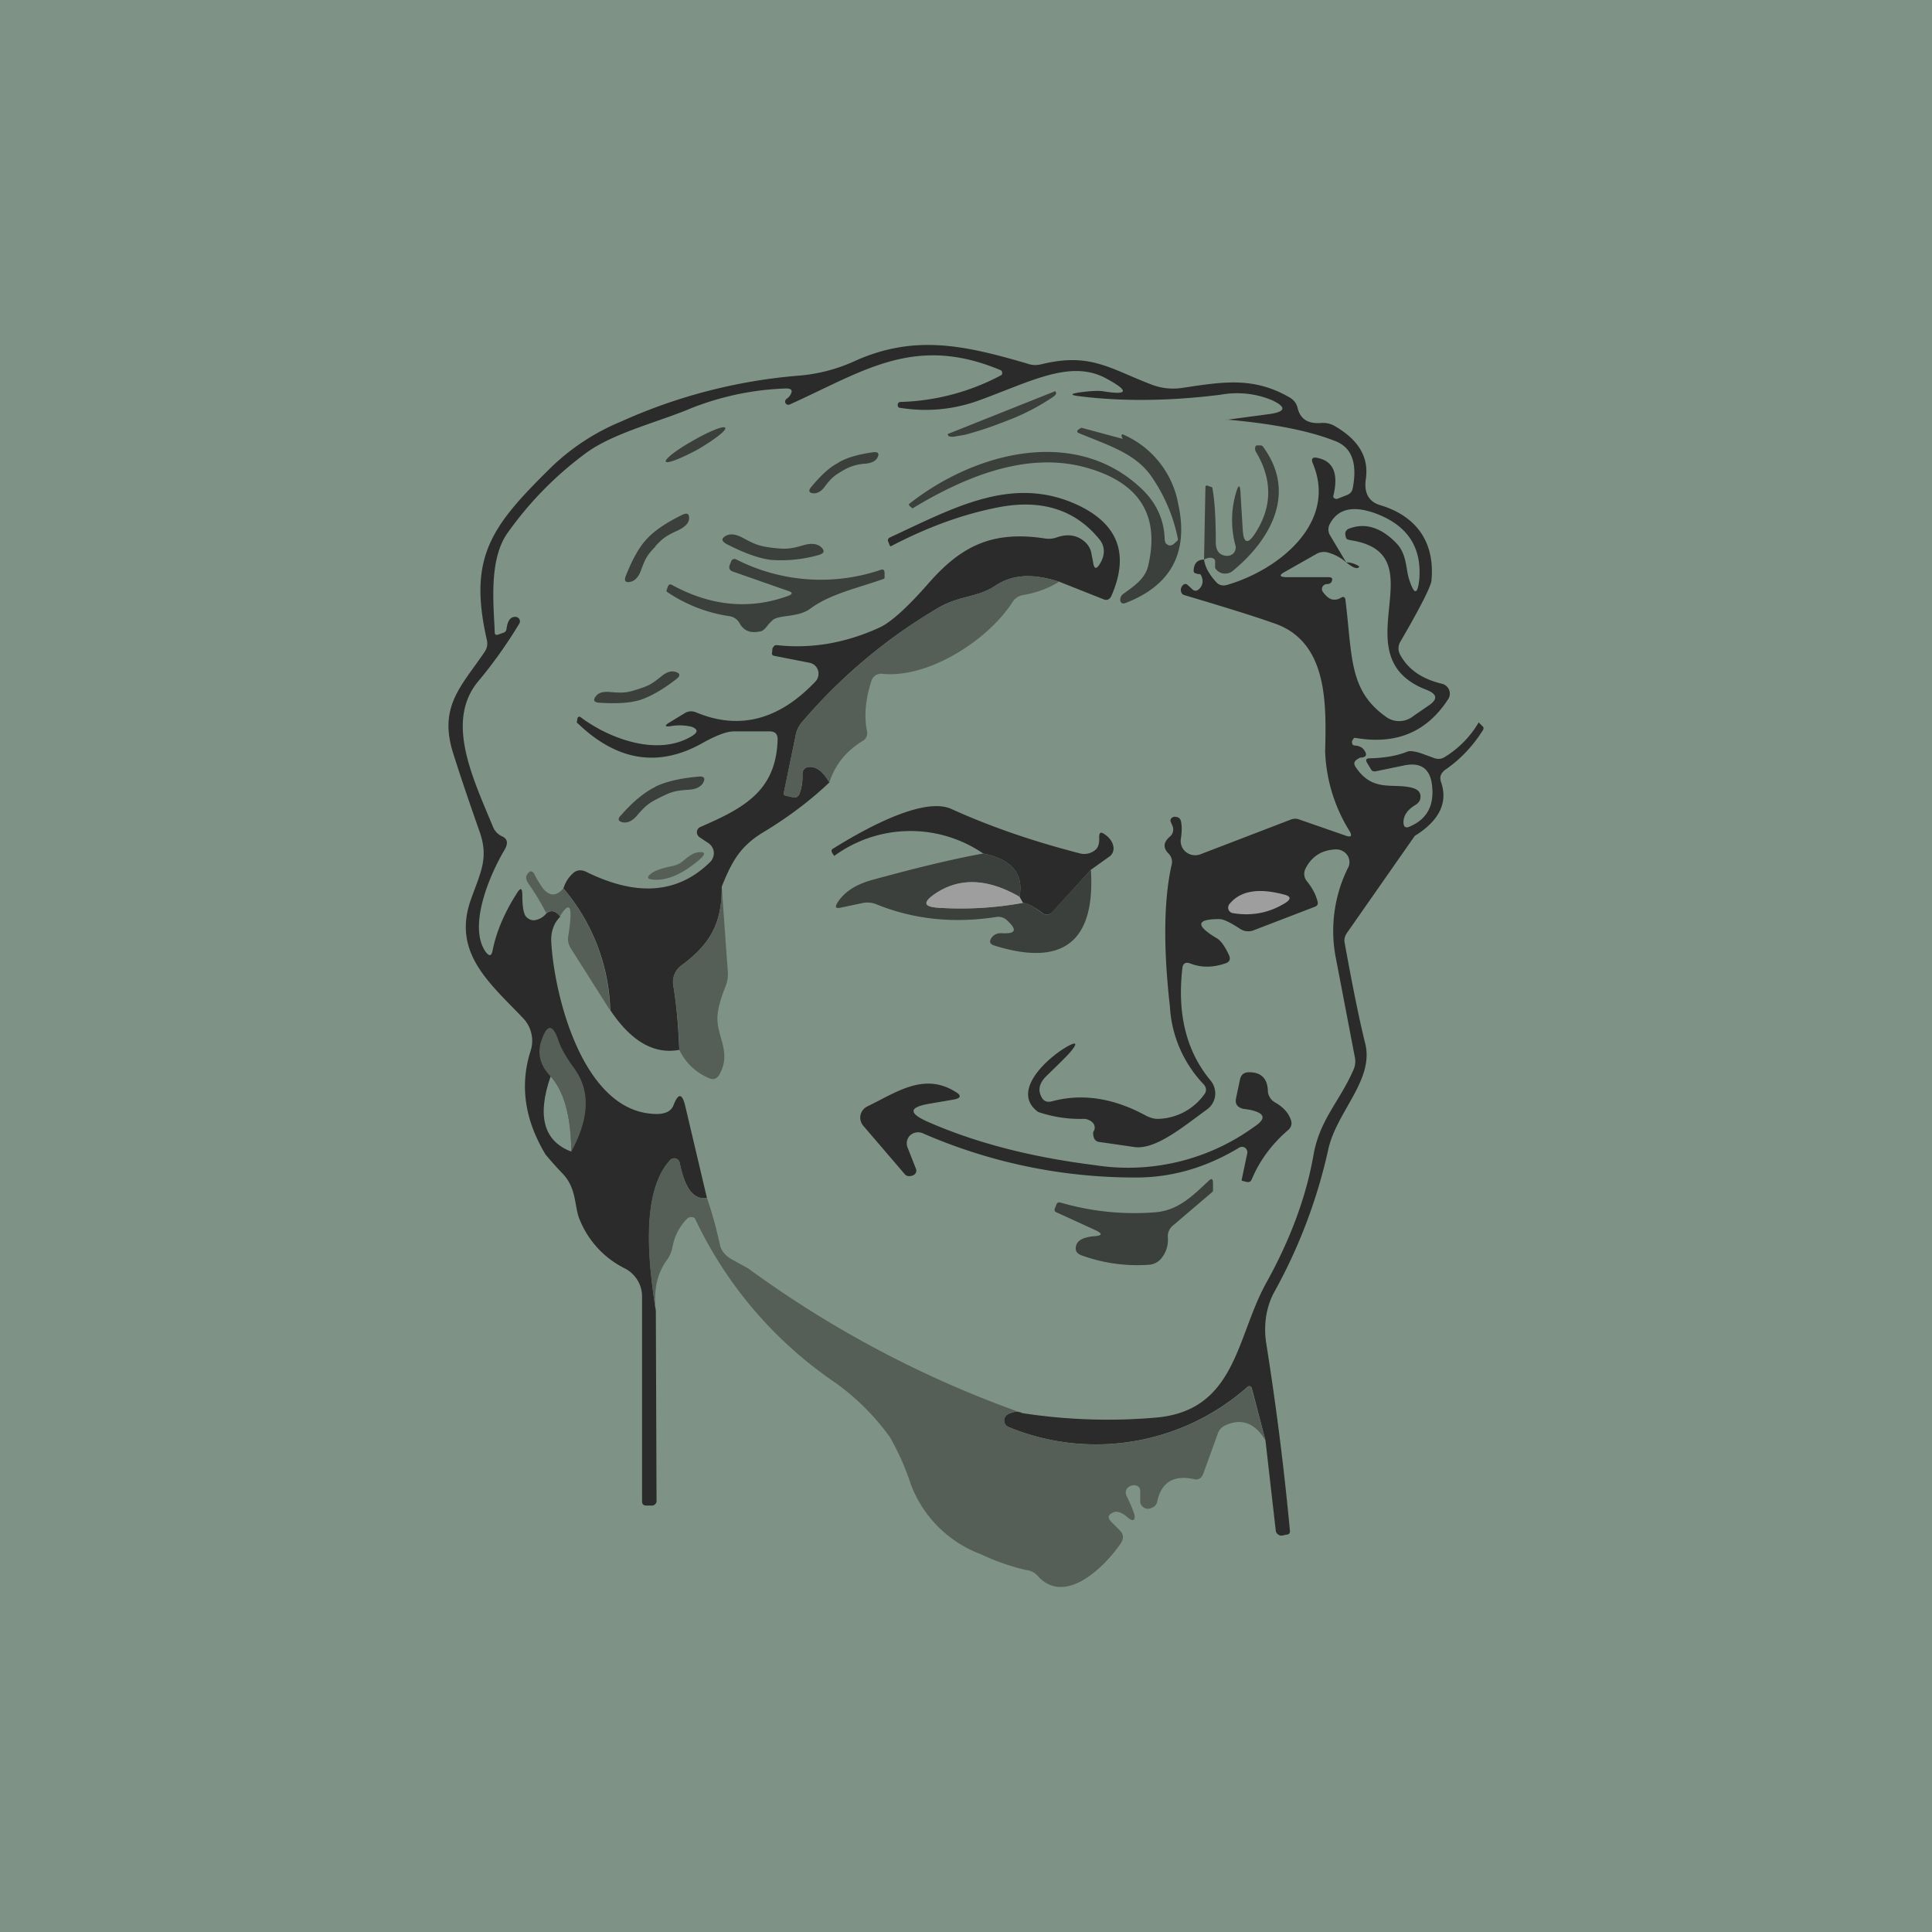 <!-- by TradingView --><svg width="56" height="56" viewBox="0 0 56 56" xmlns="http://www.w3.org/2000/svg"><path fill="#7E9386" d="M0 0h56v56H0z"/><path d="m36.68 41.75-.4-1.53-.02-.02-.03-.02h-.03l-.03.01a6.63 6.63 0 0 1-6.92 1.18.21.21 0 0 1-.1-.07.2.2 0 0 1 .07-.31c.16-.08.3-.09.41-.03 1.3.2 2.6.24 3.87.13 2.33-.2 2.33-2.33 3.2-3.9.7-1.26 1.16-2.5 1.37-3.7.18-1.04.76-1.56 1.16-2.48a.59.59 0 0 0 .04-.37l-.54-2.82a4.11 4.11 0 0 1 .36-2.7.36.36 0 0 0-.17-.45.38.38 0 0 0-.18-.05c-.42.01-.72.2-.9.56a.33.33 0 0 0 .04.36c.16.2.26.39.31.59.02.07 0 .12-.07.15l-1.77.68a.43.43 0 0 1-.41-.04c-.29-.19-.48-.28-.6-.28-.66 0-.7.18-.08.55.13.07.25.25.37.51.04.11.01.18-.1.22-.37.13-.71.13-1.02.01-.15-.06-.23 0-.24.15-.15 1.32.12 2.4.82 3.24a.59.59 0 0 1 .13.45.58.58 0 0 1-.25.4c-.64.46-1.45 1.15-2.07 1.08l-1.04-.15a.18.18 0 0 1-.16-.15c-.02-.08-.02-.13 0-.16a.17.17 0 0 0 .03-.11.21.21 0 0 0-.04-.12.32.32 0 0 0-.12-.09.37.37 0 0 0-.14-.04 3.73 3.73 0 0 1-1.34-.2c-.82-.6.3-1.6.87-1.91.24-.13.27-.08.1.13-.1.13-.35.37-.73.74-.2.2-.25.39-.15.59.06.14.17.18.32.14.86-.23 1.77-.1 2.72.42.12.06.25.1.38.09a1.7 1.7 0 0 0 1.3-.7c.08-.1.08-.21-.03-.32a3.55 3.55 0 0 1-.96-2.24c-.2-1.76-.17-3.13.05-4.1a.34.34 0 0 0-.1-.34c-.15-.16-.14-.32.05-.48a.27.27 0 0 0 .08-.3l-.06-.14c-.01-.04 0-.07.03-.1a.15.15 0 0 1 .14-.03c.07.01.11.05.13.12.03.13.03.3 0 .5a.41.41 0 0 0 .15.4.43.43 0 0 0 .42.06l2.63-1.01a.33.33 0 0 1 .22 0l1.38.48c.13.04.16 0 .1-.12a4.69 4.69 0 0 1-.72-2.32c.03-1.34.1-3.18-1.47-3.72-.56-.2-1.43-.47-2.61-.82a.12.12 0 0 1-.08-.06.19.19 0 0 1 0-.18c.06-.1.13-.11.2-.03l.1.09c.06.07.14.07.21 0 .09-.09.12-.2.08-.33-.02-.06-.04-.1-.07-.1-.03 0-.07 0-.1-.02-.05 0-.08-.04-.07-.1.01-.19.11-.3.3-.3.03.22.15.43.35.65.09.1.2.12.33.08 1.5-.44 3.18-1.8 2.48-3.5-.07-.16-.02-.22.16-.17.43.1.58.46.43 1.08a.08.08 0 0 0 .02.08l.05.02a.1.1 0 0 0 .04 0l.28-.11c.1-.04.15-.1.17-.2.14-.73-.03-1.19-.52-1.37-.73-.29-1.78-.5-3.15-.62v.01l1.27-.17c.46-.07.48-.2.06-.4a2.63 2.63 0 0 0-1.48-.16c-1.51.19-2.9.2-4.14.04-.22-.03-.22-.06 0-.1.35-.05.59-.06.72-.04.72.12.77 0 .13-.35-1.03-.59-2.18.05-3.68.6-.75.28-1.53.36-2.34.23-.04 0-.05-.03-.06-.07 0-.07.03-.1.1-.1a6.58 6.58 0 0 0 2.91-.78.1.1 0 0 0 0-.12.11.11 0 0 0-.05-.03c-2.48-1.03-3.95.04-6.08 1a.1.1 0 0 1-.13-.03.1.1 0 0 1 .03-.13.35.35 0 0 0 .1-.1c.09-.14.05-.2-.12-.2a8.2 8.2 0 0 0-2.74.57c-.94.4-2.28.72-3.08 1.32-.9.67-1.64 1.44-2.25 2.3-.55.78-.4 2.08-.37 2.87 0 .08.04.1.11.07l.14-.05a.12.12 0 0 0 .09-.1c.03-.23.1-.35.24-.36a.14.14 0 0 1 .13.06.13.13 0 0 1 0 .14c-.37.61-.77 1.17-1.19 1.67-.96 1.16-.16 2.79.44 4.24.05.11.14.2.25.25.16.07.19.2.07.4-.47.8-1.04 2.22-.55 2.94.11.15.18.14.21-.04.11-.54.34-1.08.69-1.63.12-.2.17-.18.17.05 0 .23.02.42.07.55.03.06.07.1.13.13.05.03.11.04.17.03a.52.52 0 0 0 .33-.2c.14-.1.27-.07.4.1-.2.2-.28.46-.26.76.1 1.6.92 4.77 2.88 4.95.36.04.58-.04.66-.24.14-.36.25-.36.34.01l.63 2.67c-.38.07-.64-.27-.79-1.02a.16.16 0 0 0-.2-.12.16.16 0 0 0-.07.04c-.9.97-.6 3.17-.42 4.38l.02 5.52c0 .03-.02.06-.04.08a.12.12 0 0 1-.09.04h-.16c-.09 0-.13-.04-.13-.13v-5.95a.88.88 0 0 0-.15-.48.92.92 0 0 0-.38-.33 2.71 2.71 0 0 1-1.27-1.38c-.17-.38-.08-.91-.5-1.35a9.82 9.82 0 0 1-.5-.56c-.6-1-.75-2-.43-3a.95.95 0 0 0-.22-.95c-.95-1-2.05-1.88-1.52-3.41.28-.8.53-1.2.27-1.97-.24-.68-.5-1.43-.76-2.25-.46-1.4.22-1.98.9-2.99.07-.1.09-.23.06-.35-.54-2.37.12-3.27 1.79-4.92a6.45 6.45 0 0 1 2.1-1.4 15.57 15.57 0 0 1 5.13-1.33 4.83 4.83 0 0 0 1.7-.45c1.7-.74 3.11-.44 4.95.1.13.05.27.05.4.02 1.41-.35 1.98.12 3.18.58.3.12.62.15.93.1 1.14-.17 2.04-.33 3.09.28.12.07.2.17.23.3.08.33.3.47.69.44.14-.01.27.02.39.09.69.4.99.9.9 1.53-.06.4.08.66.41.76 1.07.32 1.6 1.09 1.49 2.2-.03.19-.33.78-.9 1.76a.38.38 0 0 0-.01.37c.23.43.63.71 1.22.85a.3.3 0 0 1 .2.17.29.29 0 0 1-.02.27c-.62.96-1.51 1.33-2.68 1.13-.03-.01-.06 0-.08.04-.03.04-.04.07-.03.1 0 .05.04.08.09.08.12.01.2.05.26.13.1.14.06.21-.1.22-.03 0-.07.03-.13.07-.06.05-.07.11-.03.18.5.78 1.1.47 1.67.63.13.04.2.1.22.2.02.13-.03.22-.14.29-.22.13-.34.29-.35.49 0 .15.06.2.2.13.5-.22.71-.63.62-1.25-.07-.43-.33-.6-.77-.52l-.87.18c-.05 0-.1-.01-.12-.06l-.11-.18c-.06-.1-.03-.14.08-.14.44-.01.81-.08 1.1-.2.08-.02.19 0 .34.04l.44.16c.1.03.2.02.29-.04a2.87 2.87 0 0 0 .98-1l.01.01.1.1c.04.03.04.07.01.12-.3.47-.66.85-1.1 1.15-.12.1-.16.2-.11.35.2.58-.04 1.09-.7 1.52a.2.2 0 0 0-.07.05l-1.95 2.79c-.07.1-.1.2-.07.32.24 1.33.44 2.29.59 2.89.27 1.06-.83 1.98-1.07 3.08a15.32 15.32 0 0 1-1.57 4.14c-.25.46-.3 1-.23 1.46.29 1.82.52 3.64.69 5.46 0 .06-.03.1-.09.1l-.14.03a.15.15 0 0 1-.11-.03.16.16 0 0 1-.07-.1l-.3-2.63Z" fill="#2B2B2B"/><path d="m34.9 16.22.04-2.1c0-.04.03-.06.07-.04l.11.04c.02 0 .02 0 .02.02.07.37.1.89.1 1.57 0 .25.1.38.3.4a.26.26 0 0 0 .22-.08.25.25 0 0 0 .05-.22 2.81 2.81 0 0 1 0-1.47c.09-.33.14-.32.15.01l.06.98c.02.43.15.47.38.1.48-.76.48-1.54 0-2.34a.17.17 0 0 1-.02-.06v-.05l.01-.04.03-.03h.11c.04 0 .06.01.08.04.98 1.32.24 2.68-.88 3.6a.36.36 0 0 1-.29.07.31.31 0 0 1-.13-.06.29.29 0 0 1-.09-.1v-.15c.01-.08-.02-.12-.1-.14-.05-.01-.13 0-.22.05Z" fill="#3B403D"/><path d="M30.7 16.86c-.65-.2-1.28-.27-1.87.13-.52.34-1.05.27-1.67.65a15.5 15.5 0 0 0-3.93 3.31c-.08.1-.13.2-.16.33l-.35 1.7c-.02.04 0 .07.05.08l.21.05c.1.02.17-.02.2-.12.06-.17.09-.35.08-.54 0-.15.08-.22.23-.22.2 0 .38.16.55.45-.55.52-1.18 1-1.91 1.44-.7.42-.93.89-1.21 1.58.01 1.05-.33 1.66-1.15 2.27a.6.6 0 0 0-.25.62c.09.54.14 1.15.17 1.84-.73.14-1.4-.25-2-1.15a5.69 5.69 0 0 0-1.36-3.53c.06-.18.15-.32.27-.43.1-.1.23-.12.37-.06 1.21.6 2.51.8 3.6-.26a.37.37 0 0 0 .12-.3.36.36 0 0 0-.17-.27l-.24-.16a.18.18 0 0 1-.08-.16.17.17 0 0 1 .1-.14c1.27-.55 2.2-1.05 2.24-2.54 0-.15-.07-.23-.23-.23h-1.04c-.21 0-.52.12-.93.35-1.26.7-2.46.51-3.6-.59-.02 0-.02-.02-.02-.03l.02-.12a.05.05 0 0 1 .03-.03.05.05 0 0 1 .05 0c.8.61 2.25 1.18 3.26.54.15-.1.15-.18-.02-.25a1.46 1.46 0 0 0-.63-.02c-.16.02-.17-.02-.04-.1l.46-.28c.1-.06.21-.07.33-.02 1.25.52 2.4.22 3.46-.9a.33.33 0 0 0 .07-.32.32.32 0 0 0-.25-.22l-1.02-.2a.08.08 0 0 1-.06-.04.08.08 0 0 1 0-.06l.01-.12.05-.07a.12.12 0 0 1 .08-.02c1 .11 1.98-.06 2.95-.5.33-.14.82-.58 1.45-1.3.94-1.07 1.84-1.53 3.38-1.29a.7.7 0 0 0 .35-.04c.3-.1.57-.06.79.13.11.1.18.22.2.37l.04.2c.03.24.1.25.22.04.14-.25.13-.5-.06-.71-.7-.84-1.68-1.14-2.93-.89-1.02.2-2.05.58-3.08 1.12-.02 0-.04 0-.04-.02l-.04-.1c-.03-.06-.01-.1.04-.13 1.84-.85 3.54-1.82 5.43-.95 1.19.55 1.52 1.43 1 2.63-.05.12-.14.16-.26.1l-1.26-.5Z" fill="#2B2B2B"/><path d="M30.7 16.86c-.3.19-.65.32-1.05.39a.44.44 0 0 0-.3.2c-.73 1.13-2.46 2.22-3.78 2.08a.3.3 0 0 0-.2.05c-.05.04-.09.09-.11.15-.17.53-.22 1.01-.13 1.46a.26.26 0 0 1-.13.29c-.49.3-.8.7-.96 1.2-.17-.29-.35-.44-.55-.45-.15 0-.23.07-.23.22 0 .2-.02.37-.08.54-.03.1-.1.14-.2.12l-.2-.05c-.06 0-.08-.04-.06-.09l.35-1.69a.76.76 0 0 1 .16-.33 15.5 15.5 0 0 1 3.93-3.31c.62-.38 1.15-.31 1.67-.65.6-.4 1.22-.33 1.87-.13ZM16.33 25.75a5.69 5.69 0 0 1 1.35 3.53l-1.14-1.8a.49.49 0 0 1-.07-.34c.14-.87.06-1.06-.24-.58-.12-.16-.25-.19-.4-.1a7.25 7.25 0 0 0-.5-.83c-.08-.11-.1-.2-.06-.27.09-.14.16-.14.23 0s.15.26.23.38c.19.24.39.25.6.01ZM20.92 25.7l.18 2.52c0 .13-.02.25-.07.37-.13.32-.21.6-.23.82-.06.62.43 1.07.05 1.74-.07.12-.17.16-.3.1a1.65 1.65 0 0 1-.86-.82c-.02-.69-.08-1.3-.17-1.84a.6.6 0 0 1 .25-.62c.82-.6 1.16-1.22 1.15-2.27ZM20.49 34.72c.14.4.27.86.38 1.37.04.18.17.32.37.43.27.15.43.23.48.27a30.96 30.96 0 0 0 7.91 4.17c-.12-.06-.25-.05-.4.03a.21.21 0 0 0-.12.2.21.21 0 0 0 .14.18 6.63 6.63 0 0 0 6.95-1.2h.03l.03.03.01.02.41 1.53c-.3-.5-.69-.65-1.15-.44a.4.4 0 0 0-.23.24l-.42 1.16c-.05.14-.15.2-.29.16-.58-.12-.93.1-1.05.66-.02.1-.1.17-.23.2a.22.22 0 0 1-.18-.05.2.2 0 0 1-.08-.16v-.29c0-.11-.05-.17-.17-.18-.05 0-.1.01-.15.04a.2.2 0 0 0-.08.26c.17.35.24.55.24.6 0 .14-.07.15-.22.02s-.28-.17-.38-.14c-.18.07-.2.16-.07.29l.22.22c.13.12.14.25.05.39-.47.69-1.62 1.83-2.41.95a.5.5 0 0 0-.33-.17 6.48 6.48 0 0 1-1.32-.46 3.47 3.47 0 0 1-2.02-2 7.41 7.41 0 0 0-.62-1.4 6.9 6.9 0 0 0-1.59-1.58 11.83 11.83 0 0 1-4.06-4.76.18.18 0 0 0-.23.02c-.22.23-.36.5-.42.83a.94.94 0 0 1-.15.35c-.3.4-.4.9-.33 1.5-.19-1.22-.49-3.42.42-4.39a.16.16 0 0 1 .16-.04.16.16 0 0 1 .11.12c.15.75.41 1.09.79 1.02Z" fill="#555F58"/><path d="M39.02 16.3c.21.17.34.21.38.12a.68.68 0 0 0-.38-.12l-.46-.77a.33.33 0 0 1-.01-.35c.23-.43.66-.53 1.29-.31.94.34 1.37.97 1.3 1.91-.05.48-.15.47-.3 0-.1-.33-.06-.75-.4-1.07-.43-.43-.88-.56-1.33-.39a.18.18 0 0 0-.1.08.17.17 0 0 0-.01.12c0 .04.02.07.03.1.02.01.06.03.13.04 2.57.41-.36 3.37 2.2 4.34.3.12.32.27.05.45l-.45.31a.65.65 0 0 1-.81 0C39.1 20 39.2 19.04 39 17.4c-.01-.1-.06-.12-.14-.07a.32.32 0 0 1-.2.05c-.11 0-.22-.09-.32-.23a.14.14 0 0 1 .05-.2.15.15 0 0 1 .07-.02c.09 0 .13-.04.15-.1.02-.06-.01-.1-.09-.1h-1.2c-.25 0-.26-.06-.05-.17l.88-.5a.44.44 0 0 1 .36-.04c.2.06.36.15.51.28Z" fill="#7E9387"/><path d="M37.22 25.93c.2.05.21.13.04.24-.45.28-.95.39-1.51.3a.17.17 0 0 1-.14-.1.17.17 0 0 1 .03-.17c.31-.38.84-.47 1.58-.27Z" fill="#9E9E9E"/><path d="M16.56 33.38c-.01-1.02-.21-1.75-.6-2.18-.31-.32-.4-.67-.26-1.06.16-.46.32-.46.48 0 .08.25.24.52.46.82.55.75.36 1.61-.08 2.42Z" fill="#555F58"/><path d="M16.56 33.38c-.8-.3-1-1.03-.6-2.18.39.43.59 1.16.6 2.18Z" fill="#7E9387"/><path d="M30.58 11.34h.01l.02.04c.01.03-.01.07-.08.12a6.3 6.3 0 0 1-1.33.69l-.13.05a10.4 10.4 0 0 1-1.09.36l-.35.06c-.09 0-.14-.01-.15-.04l-.01-.04 3.11-1.24ZM20.24 13.02c.47-.28.83-.55.78-.62-.04-.07-.46.1-.93.37-.48.27-.83.54-.79.61.04.07.46-.1.94-.36ZM32.69 12.76c-.1 0-.15-.02-.17-.09-.03-.07 0-.1.07-.06a2.72 2.72 0 0 1 1.56 1.99c.31 1.41-.2 2.37-1.53 2.88-.08.03-.13 0-.15-.07 0-.04 0-.07.02-.11a.18.18 0 0 1 .06-.08c.32-.23.64-.44.73-.82.34-1.44-.23-2.39-1.74-2.83-1.73-.51-3.54.23-5.08 1.16h-.02l-.08-.07c-.02-.03-.02-.05 0-.06 1.88-1.48 4.77-2.25 6.69-.47.46.42.7.93.71 1.53l.03.09.07.05a.16.16 0 0 0 .17-.04l.1-.09a.07.07 0 0 0 .01-.06 4.82 4.82 0 0 0-.78-1.82c-.46-.65-1.23-.88-2.1-1.24-.05-.03-.05-.06 0-.1l.08-.05h.01l1.34.36ZM24.3 13.41c.23-.14.57-.24 1-.3.15-.02.2.03.13.16-.05.09-.16.15-.34.17a1.4 1.4 0 0 0-.66.2c-.25.15-.32.2-.52.46-.1.14-.21.2-.32.2-.14-.01-.17-.07-.08-.18.28-.34.54-.58.78-.7ZM19 15.84c-.23.24-.29.33-.42.69-.07.19-.17.3-.29.33-.16.04-.21-.02-.15-.17.19-.48.39-.84.61-1.07.22-.24.56-.47 1.03-.7.15-.07.21-.02.19.14-.02.12-.13.22-.31.31-.35.16-.44.22-.67.47ZM22.36 16.23c-.36-.04-.79-.2-1.3-.46-.16-.09-.16-.17 0-.25.13-.06.29-.03.49.08.37.2.48.23.85.28.37.04.49.04.9-.08.21-.06.37-.04.48.04.14.12.12.2-.06.25a4 4 0 0 1-1.36.14ZM22.85 17.13l-1.6-.56c-.1-.03-.13-.1-.1-.19l.04-.1a.1.1 0 0 1 .06-.07.11.11 0 0 1 .08 0 5.4 5.4 0 0 0 4.19.31c.08-.03.12 0 .12.09v.13c0 .02-.01.04-.03.04-.72.26-1.54.43-2.12.86-.36.27-.92.17-1.1.34l-.11.11c-.08.11-.15.18-.2.2-.3.08-.51.01-.64-.22a.4.4 0 0 0-.3-.21 4.33 4.33 0 0 1-1.8-.7c-.02-.02-.03-.03-.02-.05l.04-.11c.02-.06.06-.07.11-.05 1.13.62 2.26.73 3.38.32.13-.05.13-.1 0-.14ZM18.58 20.28c-.3.1-.7.12-1.2.09-.17-.01-.2-.08-.1-.2.08-.1.22-.13.42-.11.37.03.47.02.78-.08.31-.1.4-.14.68-.37.16-.13.29-.17.4-.14.16.04.17.11.05.21-.4.31-.74.5-1.03.6ZM19 22.8c.29-.14.7-.24 1.24-.29.17-.02.22.05.13.2-.07.1-.2.17-.41.18-.4.03-.5.06-.82.22-.3.15-.4.21-.66.51-.13.16-.26.23-.4.22-.16-.02-.2-.1-.07-.22.35-.4.68-.66.98-.81Z" fill="#3B403D"/><path d="m31.62 25.21-1.11 1.22c-.1.1-.2.11-.3.03-.25-.19-.44-.28-.56-.29a13.1 13.1 0 0 1-.1-.18c.13-.66-.22-1.08-1.05-1.25a3.74 3.74 0 0 0-4.32.07l-.06-.09c-.03-.06-.02-.1.04-.13.74-.46 2.57-1.53 3.42-1.14 1.1.5 2.34.93 3.7 1.28a.5.5 0 0 0 .45-.08c.1-.07.14-.2.13-.38 0-.15.05-.17.17-.08.14.1.22.22.24.34a.29.29 0 0 1-.13.31l-.52.37Z" fill="#2B2B2B"/><path d="M29.55 26c-.94-.55-1.77-.57-2.48-.07-.32.23-.29.35.1.38a10 10 0 0 0 2.48-.14c.12 0 .3.1.55.29.11.08.21.08.3-.03l1.12-1.22c.13 2.08-.8 2.82-2.79 2.2-.14-.04-.17-.12-.08-.24.07-.09.17-.13.31-.12.4.02.43-.11.1-.4a.37.37 0 0 0-.29-.07c-1.23.19-2.39.07-3.47-.37a.69.69 0 0 0-.42-.03l-.57.12c-.19.05-.23 0-.12-.16.2-.3.53-.51 1.01-.64 1.35-.37 2.41-.62 3.2-.76.83.17 1.18.59 1.05 1.25Z" fill="#3B403D"/><path d="M19.83 24.93c.15-.13.27-.2.37-.22.26-.04.27.04.06.22-.45.38-.86.57-1.23.57-.28 0-.32-.06-.13-.2.1-.07.3-.14.6-.2a.69.69 0 0 0 .33-.17Z" fill="#555F58"/><path d="m29.55 26 .1.17a10 10 0 0 1-2.47.14c-.4-.03-.43-.15-.11-.38.71-.5 1.54-.48 2.48.06Z" fill="#9E9E9E"/><path d="M36.15 33.44a.16.16 0 0 0-.06-.17.16.16 0 0 0-.18 0c-.98.59-2 .88-3.09.86a15.33 15.33 0 0 1-6.07-1.28.34.34 0 0 0-.37.06.32.32 0 0 0-.07.36l.24.61a.14.14 0 0 1-.04.16.25.25 0 0 1-.18.05.15.15 0 0 1-.1-.05l-1.2-1.4a.37.37 0 0 1-.09-.31.37.37 0 0 1 .2-.26c.83-.4 1.64-1 2.56-.42.17.1.16.18-.05.22l-.7.12c-.6.1-.63.27-.07.52 1.38.61 3 1.03 4.84 1.26a6.22 6.22 0 0 0 4.62-1.1c.37-.24.34-.4-.1-.5l-.2-.03c-.18-.04-.25-.15-.21-.32l.11-.52c.03-.16.13-.23.3-.22.33.01.5.2.51.54 0 .06.02.13.06.19.03.06.08.1.14.14.25.14.4.31.47.52.04.12 0 .22-.1.3-.46.4-.81.87-1.04 1.42-.03.06-.07.08-.14.07l-.12-.03c-.02 0-.03-.01-.03-.03l.16-.76Z" fill="#2B2B2B"/><path d="m31.78 35.67-1.18-.54c-.03-.02-.04-.05-.03-.09l.04-.1c.02-.08.07-.1.14-.08.9.26 1.82.35 2.72.28.66-.05 1.06-.44 1.55-.9.1-.1.14-.08.14.06v.2c0 .01 0 .03-.02.05l-1.15.98a.4.4 0 0 0-.14.33.84.84 0 0 1-.21.64.5.5 0 0 1-.34.16 4.72 4.72 0 0 1-1.97-.28c-.14-.06-.18-.16-.13-.3.05-.14.23-.23.55-.25.2-.02.2-.07.03-.16Z" fill="#3B403D"/></svg>